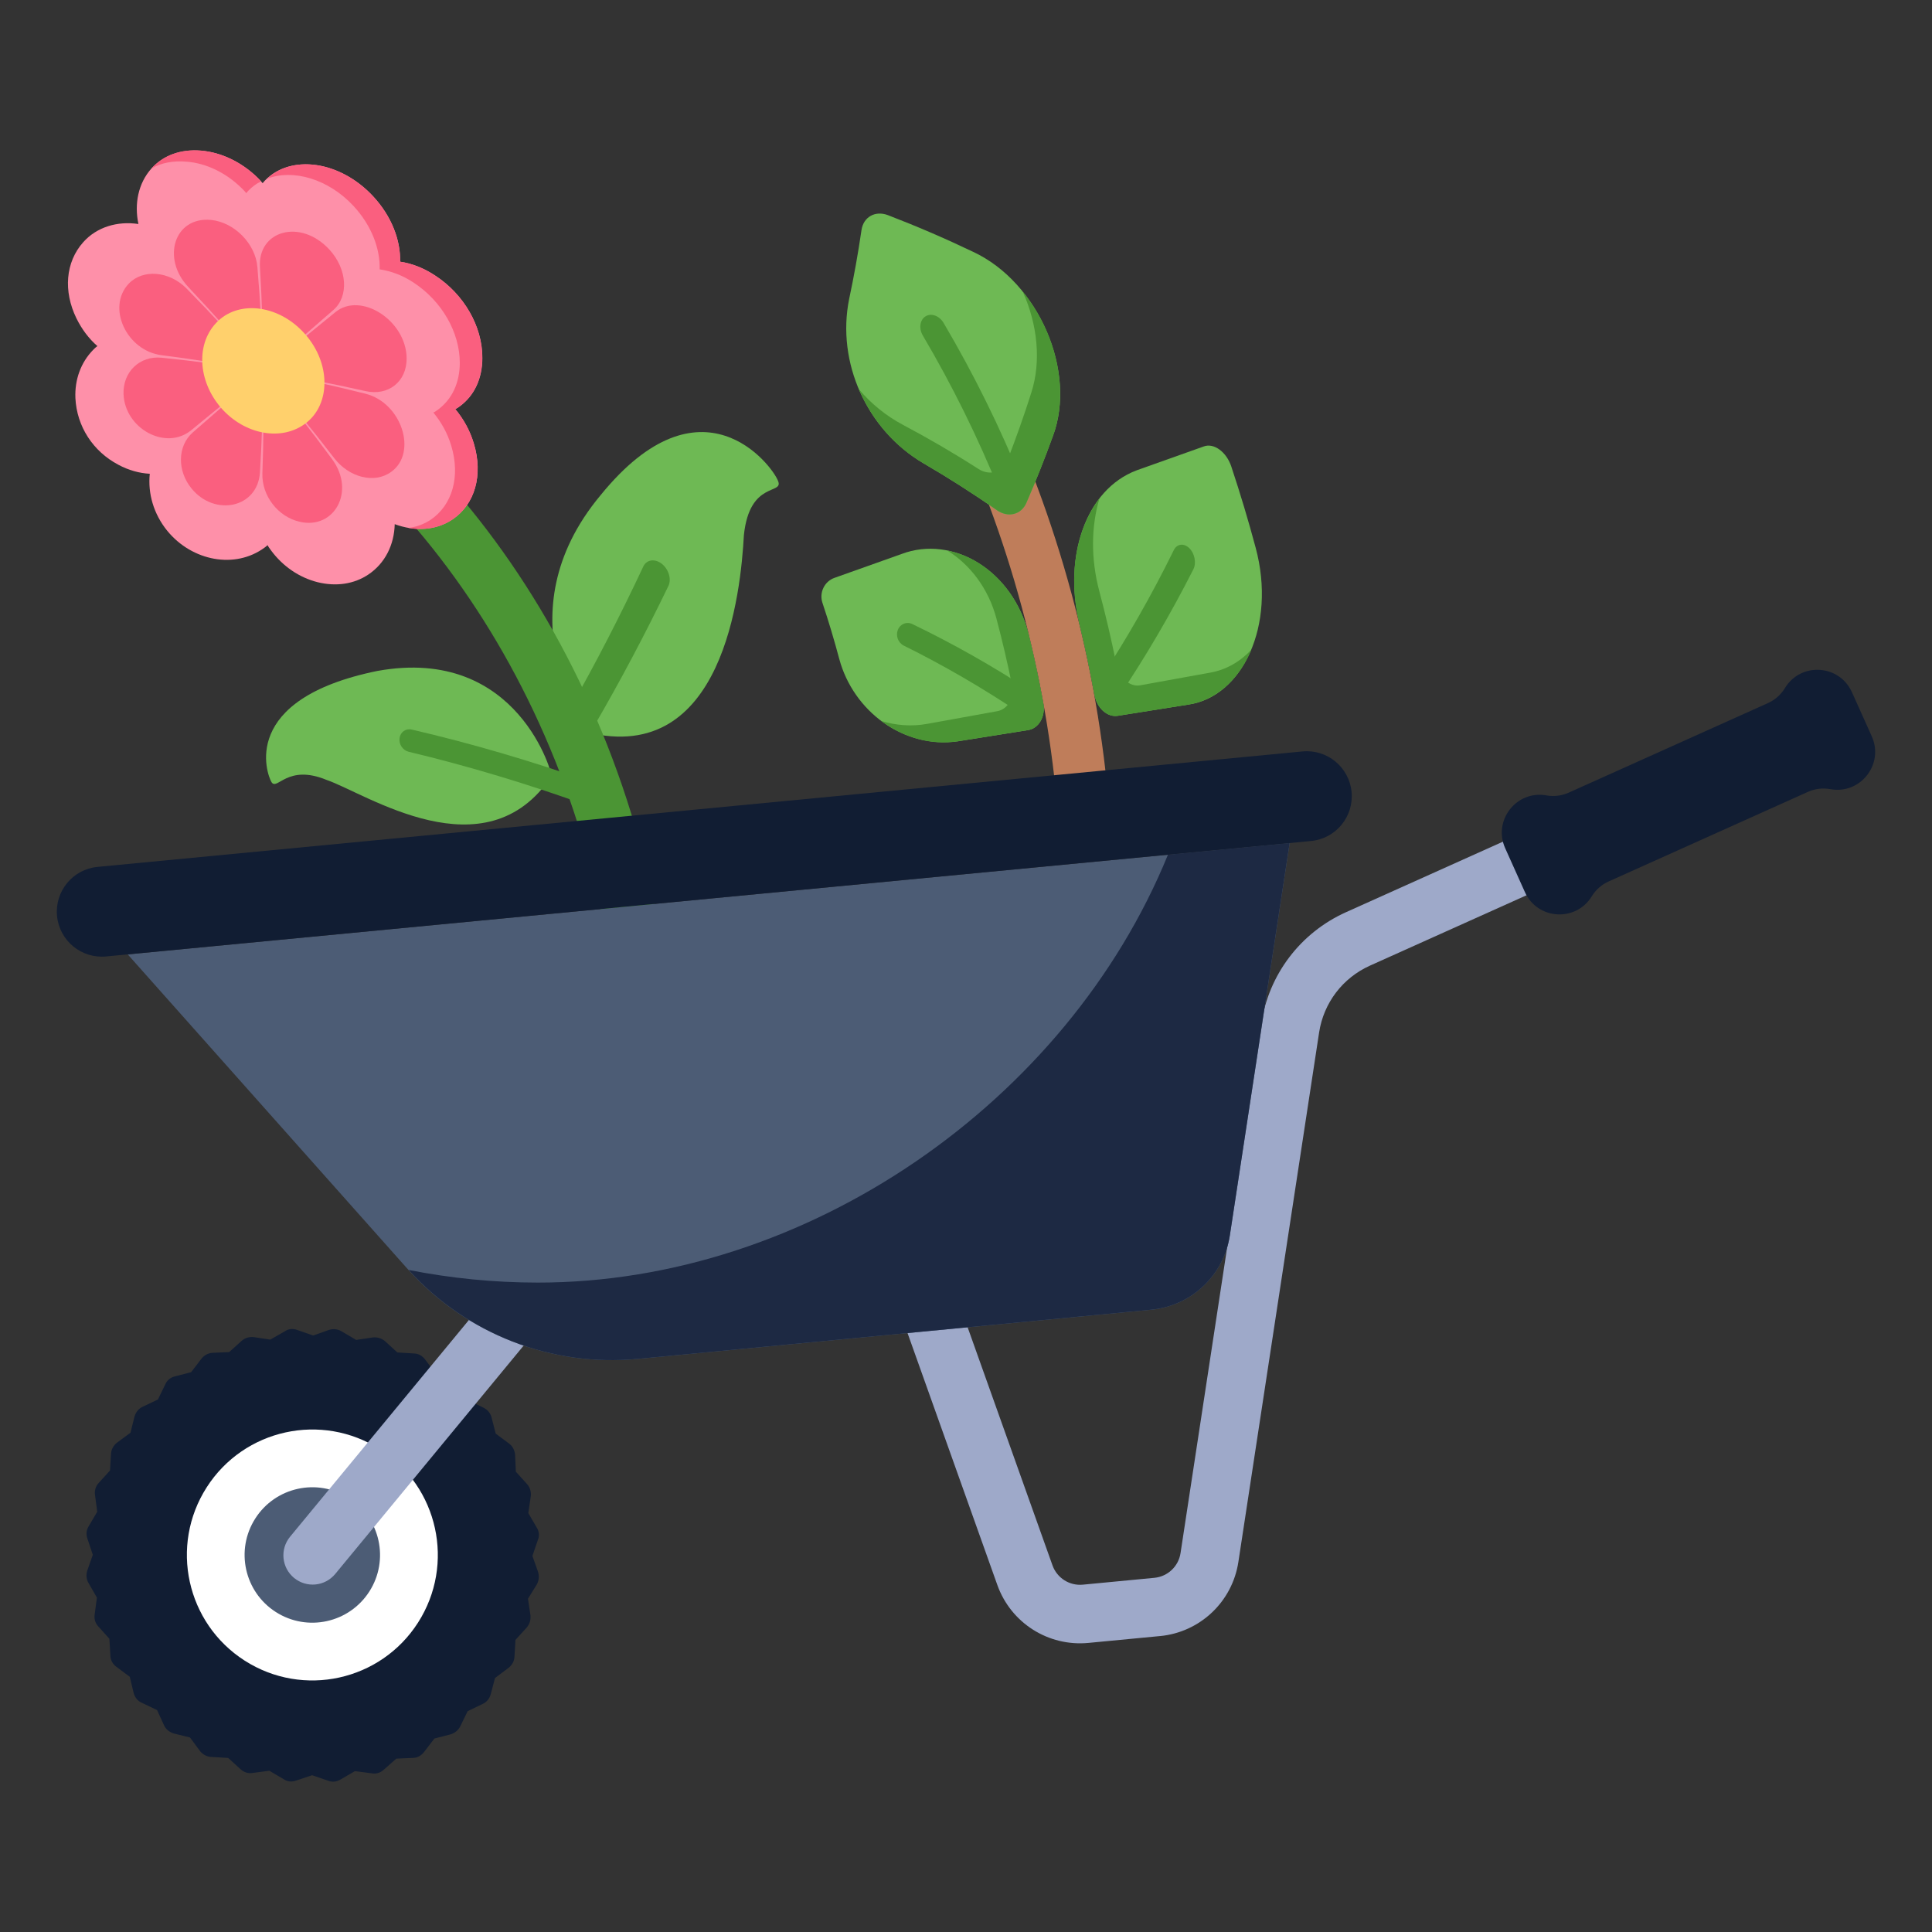<svg id="Layer_1" enable-background="new 0 0 68 68" height="512" viewBox="0 0 68 68" width="512" xmlns="http://www.w3.org/2000/svg"><rect x="0" y="0" width="68" height="68" fill="#333333" stroke="none"/><g id="_x31_11"><g><g><g><path d="m37.31 29.723c-.284-5.059-1.506-9.997-3.579-14.57.551-.25 1.102-.5 1.653-.749 2.165 4.777 3.441 9.934 3.738 15.218-.604.034-1.208.068-1.812.102z" fill="#bf7d5a"/></g></g><g><g><path d="m36.106 21.913c-.001 0-.002.003-.004.002.003.004.005.008.008.012-0-.004-.001-.009-.004-.014z" fill="#c2ffc2"/></g></g><g><g><path d="m38.643 25.195c.001.001.004-0.0.004 0-.001.005-.003.01-.003.015-.001-.004 0-.01-.002-.015z" fill="#c2ffc2"/></g></g><g><g><path d="m28.948 21.22c.218.653.416 1.314.593 1.979.497 1.836 2.262 3.158 4.167 2.893.826-.132 1.652-.263 2.478-.395.371-.058.616-.472.536-.923-.146-.812-.318-1.62-.512-2.42-.556-2.29-2.687-3.533-4.476-2.856-.789.281-1.578.561-2.367.842-.353.127-.539.52-.419.881z" fill="#6eb954"/></g></g><g><g><path d="m36.211 22.355c.195.8.366 1.608.512 2.42.079.45-.162.863-.539.922-.826.132-1.652.263-2.478.395-.98.153-1.935-.157-2.693-.718.51.156 1.063.205 1.619.104.823-.149 1.646-.298 2.469-.447.37-.065.608-.477.519-.913-.16-.789-.343-1.573-.55-2.351-.279-1.053-.932-1.9-1.721-2.386 1.285.241 2.473 1.371 2.861 2.974z" fill="#4b9534"/></g></g><g><g><path d="m36.214 25.194c-.084.014-.18-.005-.261-.062-1.357-.912-2.744-1.716-4.147-2.411-.197-.101-.287-.346-.204-.554.082-.207.311-.299.509-.202 1.419.683 2.823 1.475 4.198 2.376.194.13.27.416.169.635-.056.123-.154.199-.265.217z" fill="#4b9534"/></g></g><g><g><path d="m30.322 8.096c-.12.823-.265 1.632-.435 2.427-.451 2.237.62 4.603 2.608 5.779.875.509 1.742 1.061 2.596 1.658.385.269.85.16 1.034-.263.332-.765.644-1.55.934-2.352.85-2.257-.5-5.407-2.809-6.482-.995-.476-1.996-.906-2.999-1.291-.454-.171-.863.07-.929.525z" fill="#6eb954"/></g></g><g><g><path d="m37.06 15.347c-.29.802-.602 1.587-.934 2.352-.185.423-.649.53-1.036.26-.854-.597-1.721-1.149-2.596-1.658-1.035-.604-1.809-1.54-2.268-2.604.429.504.951.935 1.553 1.255.894.473 1.781.99 2.657 1.552.393.252.854.125 1.022-.303.303-.777.584-1.571.842-2.384.351-1.098.219-2.393-.299-3.544 1.179 1.434 1.644 3.482 1.06 5.074z" fill="#4b9534"/></g></g><g><g><path d="m35.405 17.582c-.089-.062-.165-.158-.212-.275-.767-1.898-1.675-3.738-2.716-5.503-.144-.25-.1-.549.102-.672.202-.123.49-.016.636.24 1.062 1.802 1.989 3.68 2.772 5.617.108.275.013.568-.207.652-.124.048-.26.02-.375-.059z" fill="#4b9534"/></g></g><g><g><path d="m43.34 16.427c.314.944.6 1.897.857 2.858.736 2.739-.482 5.252-2.379 5.515-.826.131-1.652.263-2.478.394-.372.058-.736-.276-.819-.745-.153-.849-.331-1.692-.535-2.529-.558-2.319.223-4.688 2.02-5.366.789-.28 1.578-.561 2.367-.842.353-.128.793.191.967.713z" fill="#6eb954"/></g></g><g><g><path d="m37.985 21.924c.204.836.382 1.68.535 2.528.085.467.447.802.821.743.826-.132 1.652-.263 2.478-.394.978-.153 1.78-.868 2.227-1.936-.398.427-.893.71-1.448.809-.823.149-1.646.298-2.469.447-.37.065-.741-.271-.837-.745-.174-.864-.375-1.722-.601-2.572-.304-1.149-.283-2.288.005-3.258-.826 1.087-1.111 2.721-.711 4.377z" fill="#4b9534"/></g></g><g><g><path d="m39.145 24.691c.085-.014.165-.067.223-.155.951-1.415 1.833-2.918 2.636-4.501.111-.226.044-.562-.149-.746-.194-.185-.438-.145-.544.079-.779 1.584-1.637 3.087-2.566 4.504-.128.203-.095.509.076.693.097.103.215.145.325.126z" fill="#4b9534"/></g></g></g><g><g><path d="m20.653 25.772c.024-.07-3.042-4.116.487-8.345 3.54-4.356 6.036-1.053 6.243-.503.216.498-.996-.023-1.2 1.905-.11 2.01-.723 8.144-5.53 6.943z" fill="#6eb954"/></g><g><g><path d="m20.653 25.768c.1-.024.186-.087.243-.187.931-1.602 1.809-3.257 2.632-4.962.113-.242.003-.592-.242-.781-.248-.187-.535-.138-.646.105-.801 1.71-1.658 3.372-2.569 4.982-.127.23-.045.558.182.739.128.101.273.135.401.104z" fill="#4b9534"/></g></g><g><g><path d="m10.987 12.718c7.632 5.251 13.173 15.544 12.748 27.56-.03.829-.498 1.538-1.023 1.574-.524.034-.895-.575-.863-1.348.466-11.353-4.676-21.137-11.893-26.225.352-.509.696-1.03 1.031-1.562z" fill="#4b9534"/></g></g><g><path d="m5.89 18.686c.874 1.065 2.384 1.352 3.422.588.033-.025.075-.055.105-.087.034.069.079.121.123.186.417.564.996.956 1.637 1.118.652.161 1.287.069 1.793-.273.583-.393.905-1.042.923-1.769.701.258 1.443.231 2.037-.17.778-.523 1.087-1.552.747-2.673-.138-.45-.365-.862-.652-1.208.06-.024.113-.066.168-.105.501-.372.785-.969.785-1.693.004-1.108-.646-2.242-1.663-2.903-.405-.268-.83-.429-1.233-.485.02-.756-.3-1.604-.948-2.301-1.166-1.257-2.904-1.489-3.801-.565-.029.03-.062.064-.089.102-.054-.071-.11-.126-.172-.187-.574-.562-1.293-.902-2-.959-.718-.058-1.331.172-1.739.625-.47.523-.61 1.249-.461 1.957-.745-.11-1.466.107-1.942.64-.629.703-.703 1.731-.241 2.678.189.384.438.717.74.98-.058.038-.1.082-.149.131-.435.443-.654 1.051-.626 1.699.049.994.616 1.874 1.513 2.346.358.193.736.297 1.105.317-.072.685.13 1.411.618 2.011z" fill="#fe90a9"/></g><g><path d="m9.073 6.26c.04.04.08.08.11.13-.16.07-.3.18-.43.31-.03.03-.06.06-.08.1-.06-.07-.11-.12-.17-.18-.56-.55-1.26-.88-1.94-.93-.47-.04-.89.04-1.23.24.41-.46 1.02-.69 1.74-.63.71.06 1.43.4 2.0.96z" fill="#fa5f7f"/></g><g><path d="m16.673 15.6c.34 1.13.04 2.15-.74 2.68-.46.31-1.01.4-1.56.3.28-.03.55-.13.79-.29.75-.51 1.05-1.51.72-2.6-.13-.44-.35-.83-.63-1.17.06-.02.11-.07.16-.1.49-.36.77-.94.77-1.65 0-1.07-.63-2.17-1.62-2.82-.39-.26-.8-.41-1.2-.47.02-.73-.29-1.55-.92-2.23-.89-.96-2.14-1.31-3.04-.96.91-.86 2.59-.61 3.73.62.65.7.97 1.55.95 2.3.4.06.83.22 1.23.49 1.02.66 1.67 1.79 1.66 2.9 0 .72-.28 1.32-.78 1.69-.05.04-.11.08-.17.11.29.34.52.75.65 1.2z" fill="#fa5f7f"/></g><g><g><path d="m5.691 12.503c1.183.15 2.373.337 3.568.562-.865-.994-1.762-1.963-2.689-2.906-.617-.626-1.539-.696-2.039-.175-.788.834-.077 2.363 1.16 2.519z" fill="#fa5f7f"/></g><g><path d="m6.628 10.103c.909.962 1.786 1.95 2.631 2.962-.029-1.211-.095-2.434-.2-3.668-.066-.819-.812-1.572-1.627-1.656-1.304-.124-1.754 1.359-.803 2.362z" fill="#fa5f7f"/></g><g><path d="m9.15 9.411c.074 1.23.11 2.448.109 3.654.825-.718 1.649-1.436 2.474-2.154.547-.473.497-1.432-.138-2.125-1.017-1.106-2.532-.673-2.445.625z" fill="#fa5f7f"/></g><g><path d="m11.8 10.99c-.848.69-1.695 1.382-2.541 2.075 1.195.196 2.397.428 3.603.7.796.181 1.457-.323 1.45-1.156 0.0 0.0 0.0 0 0 0-.013-1.335-1.623-2.357-2.511-1.619z" fill="#fa5f7f"/></g><g><path d="m12.86 13.857c-1.204-.302-2.405-.566-3.601-.792.866.994 1.7 2.013 2.502 3.057.53.688 1.42.912 2.005.488.941-.672.375-2.434-.906-2.753z" fill="#fa5f7f"/></g><g><path d="m11.696 16.171c-.779-1.058-1.592-2.094-2.437-3.105.029 1.211.021 2.409-.024 3.593-.027.783.546 1.533 1.313 1.705 1.214.284 1.973-1.064 1.148-2.192z" fill="#fa5f7f"/></g><g><path d="m9.148 16.641c.073-1.177.11-2.37.111-3.575-.825.718-1.649 1.436-2.474 2.154-.545.48-.553 1.359-.038 1.98.811.987 2.313.682 2.401-.559z" fill="#fa5f7f"/></g><g><path d="m6.724 15.148c.844-.696 1.689-1.39 2.534-2.083-1.195-.196-2.385-.353-3.565-.474-.782-.079-1.371.506-1.345 1.277.045 1.218 1.481 2.002 2.375 1.28z" fill="#fa5f7f"/></g></g><g><path d="m7.782 14.357c.828.947 2.153 1.198 3.007.518.845-.675.85-2.082-.039-3.101-.893-1.028-2.29-1.223-3.075-.476-.793.753-.724 2.103.108 3.059z" fill="#ffd06c"/></g><g><g><path d="m19.412 27.318c.061.034-1.137-4.61-6.131-3.703-4.876.995-3.89 3.642-3.724 3.915.202.308.554-.65 1.936-.08 1.382.47 5.593 3.361 7.919-.132z" fill="#6eb954"/></g></g><g><g><path d="m20.947 28.349c.097-.044.172-.139.193-.265.041-.227-.099-.474-.308-.547-2.116-.75-4.233-1.369-6.34-1.859-.211-.049-.4.088-.429.304-.029.216.114.427.322.478 2.096.502 4.202 1.133 6.304 1.896.091.033.182.029.257-.006z" fill="#4b9534"/></g></g></g><g><g><g><g><path d="m18.933 54.197-.194.567.199.561c.046.151.029.308-.041.438l-.314.506.088.592c.015.154-.033.303-.126.416l-.402.442-.036.603c-.007.146-.086.288-.211.383l-.473.356-.152.573c-.038.148-.14.272-.278.337l-.534.258-.259.532c-.069.141-.195.236-.335.281l-.575.148-.359.469c-.092.122-.228.208-.383.213l-.598.026-.448.395c-.114.104-.265.15-.413.122l-.597-.077-.51.297c-.069.038-.139.065-.21.072-.082.008-.156-.006-.22-.031l-.567-.194-.561.188c-.15.056-.307.04-.428-.042l-.516-.303-.592.077c-.153.025-.302-.023-.416-.126l-.442-.403-.604-.035c-.145-.007-.288-.086-.382-.201l-.357-.483-.572-.142c-.15-.048-.272-.14-.337-.278l-.249-.545-.542-.259c-.141-.059-.235-.184-.281-.335l-.138-.577-.479-.358c-.123-.092-.198-.23-.203-.384l-.036-.597-.394-.438c-.104-.114-.149-.265-.123-.423l.078-.587-.298-.52c-.074-.127-.089-.281-.041-.431l.195-.557-.188-.562c-.056-.15-.04-.307.04-.438l.303-.515-.078-.593c-.024-.142.023-.302.126-.416l.402-.442.036-.593c.007-.145.087-.288.202-.381l.483-.357.142-.572c.048-.149.139-.272.278-.337l.545-.259.259-.532c.059-.14.184-.245.335-.281l.575-.148.359-.469c.092-.122.229-.198.383-.213l.597-.026.438-.394c.114-.104.265-.149.422-.134l.588.089.52-.298c.126-.085.28-.099.431-.041l.557.195.561-.199c.151-.045.307-.029.439.051l.515.303.592-.088c.154-.015.303.033.416.126l.442.403.593.036c.156.006.288.086.383.212l.356.473.573.152c.149.037.272.139.337.278l.258.534.532.26c.141.069.246.194.28.335l.149.576.479.358c.123.092.189.241.203.384l.026.598.405.448c.094.115.14.266.122.412l-.088.598.297.51c.085.137.1.291.041.431z" fill="#111d33"/></g></g></g><g><g><ellipse cx="11.004" cy="54.743" fill="#fff" rx="4.417" ry="4.417" transform="matrix(.539 -.842 .842 .539 -41.031 34.489)"/></g></g><g><g><ellipse cx="11.004" cy="54.743" fill="#4c5c75" rx="2.384" ry="2.384" transform="matrix(.539 -.842 .842 .539 -41.032 34.489)"/></g></g><g><g><path d="m11.103 55.768c-.262.025-.534-.05-.754-.231-.439-.362-.501-1.011-.139-1.45l6.865-8.32c.362-.439 1.011-.501 1.45-.139s.501 1.011.139 1.45l-6.865 8.32c-.181.219-.434.345-.696.37z" fill="#9ea9c9"/></g></g><g><g><path d="m40.827 57.584-2.518.241c-1.412.135-2.73-.703-3.206-2.039l-3.355-9.412 1.941-.691 3.355 9.412c.159.446.598.725 1.069.68l2.518-.241c.471-.045.849-.403.92-.87l2.841-18.633c.265-1.735 1.379-3.202 2.979-3.923l10.489-4.714.845 1.88-10.489 4.714c-.96.432-1.629 1.312-1.788 2.353l-2.841 18.633c-.213 1.402-1.348 2.476-2.76 2.611z" fill="#9ea9c9"/></g></g><g><path d="m65.181 24.36.699 1.556c.439.977-.394 2.047-1.449 1.861l-.019-.003c-.263-.046-.535-.013-.779.097l-7.016 3.154c-.245.11-.451.292-.591.521l-0.0 0c-.56.915-1.915.829-2.355-.149l-.693-1.542c-.44-.978.396-2.049 1.452-1.86h0c.264.047.537.014.782-.096l7.016-3.154c.244-.11.449-.29.59-.518l.01-.017c.561-.913 1.914-.825 2.353.152z" fill="#111d33"/></g><g><path d="m45.392 29.673-2.106 13.813c-.213 1.4-1.351 2.476-2.76 2.611l-18.077 1.732c-3.062.293-6.081-.892-8.125-3.19l-9.828-11.047z" fill="#4c5c75"/></g><g><path d="m41.108 30.083c-3.55 8.703-12.706 15.06-22.172 15.06-1.569 0-3.089-.156-4.553-.445 2.043 2.257 5.032 3.421 8.066 3.13l18.077-1.732c1.409-.135 2.547-1.211 2.76-2.611l2.105-13.813z" fill="#1d2943"/></g><g><path d="m47.571 27.873v0c.083.871-.555 1.644-1.425 1.727l-42.411 4.064c-.871.083-1.644-.555-1.728-1.425l-0-0c-.083-.871.555-1.644 1.425-1.727l42.411-4.064c.871-.083 1.644.555 1.728 1.425z" fill="#111d33"/></g></g></g></svg>
